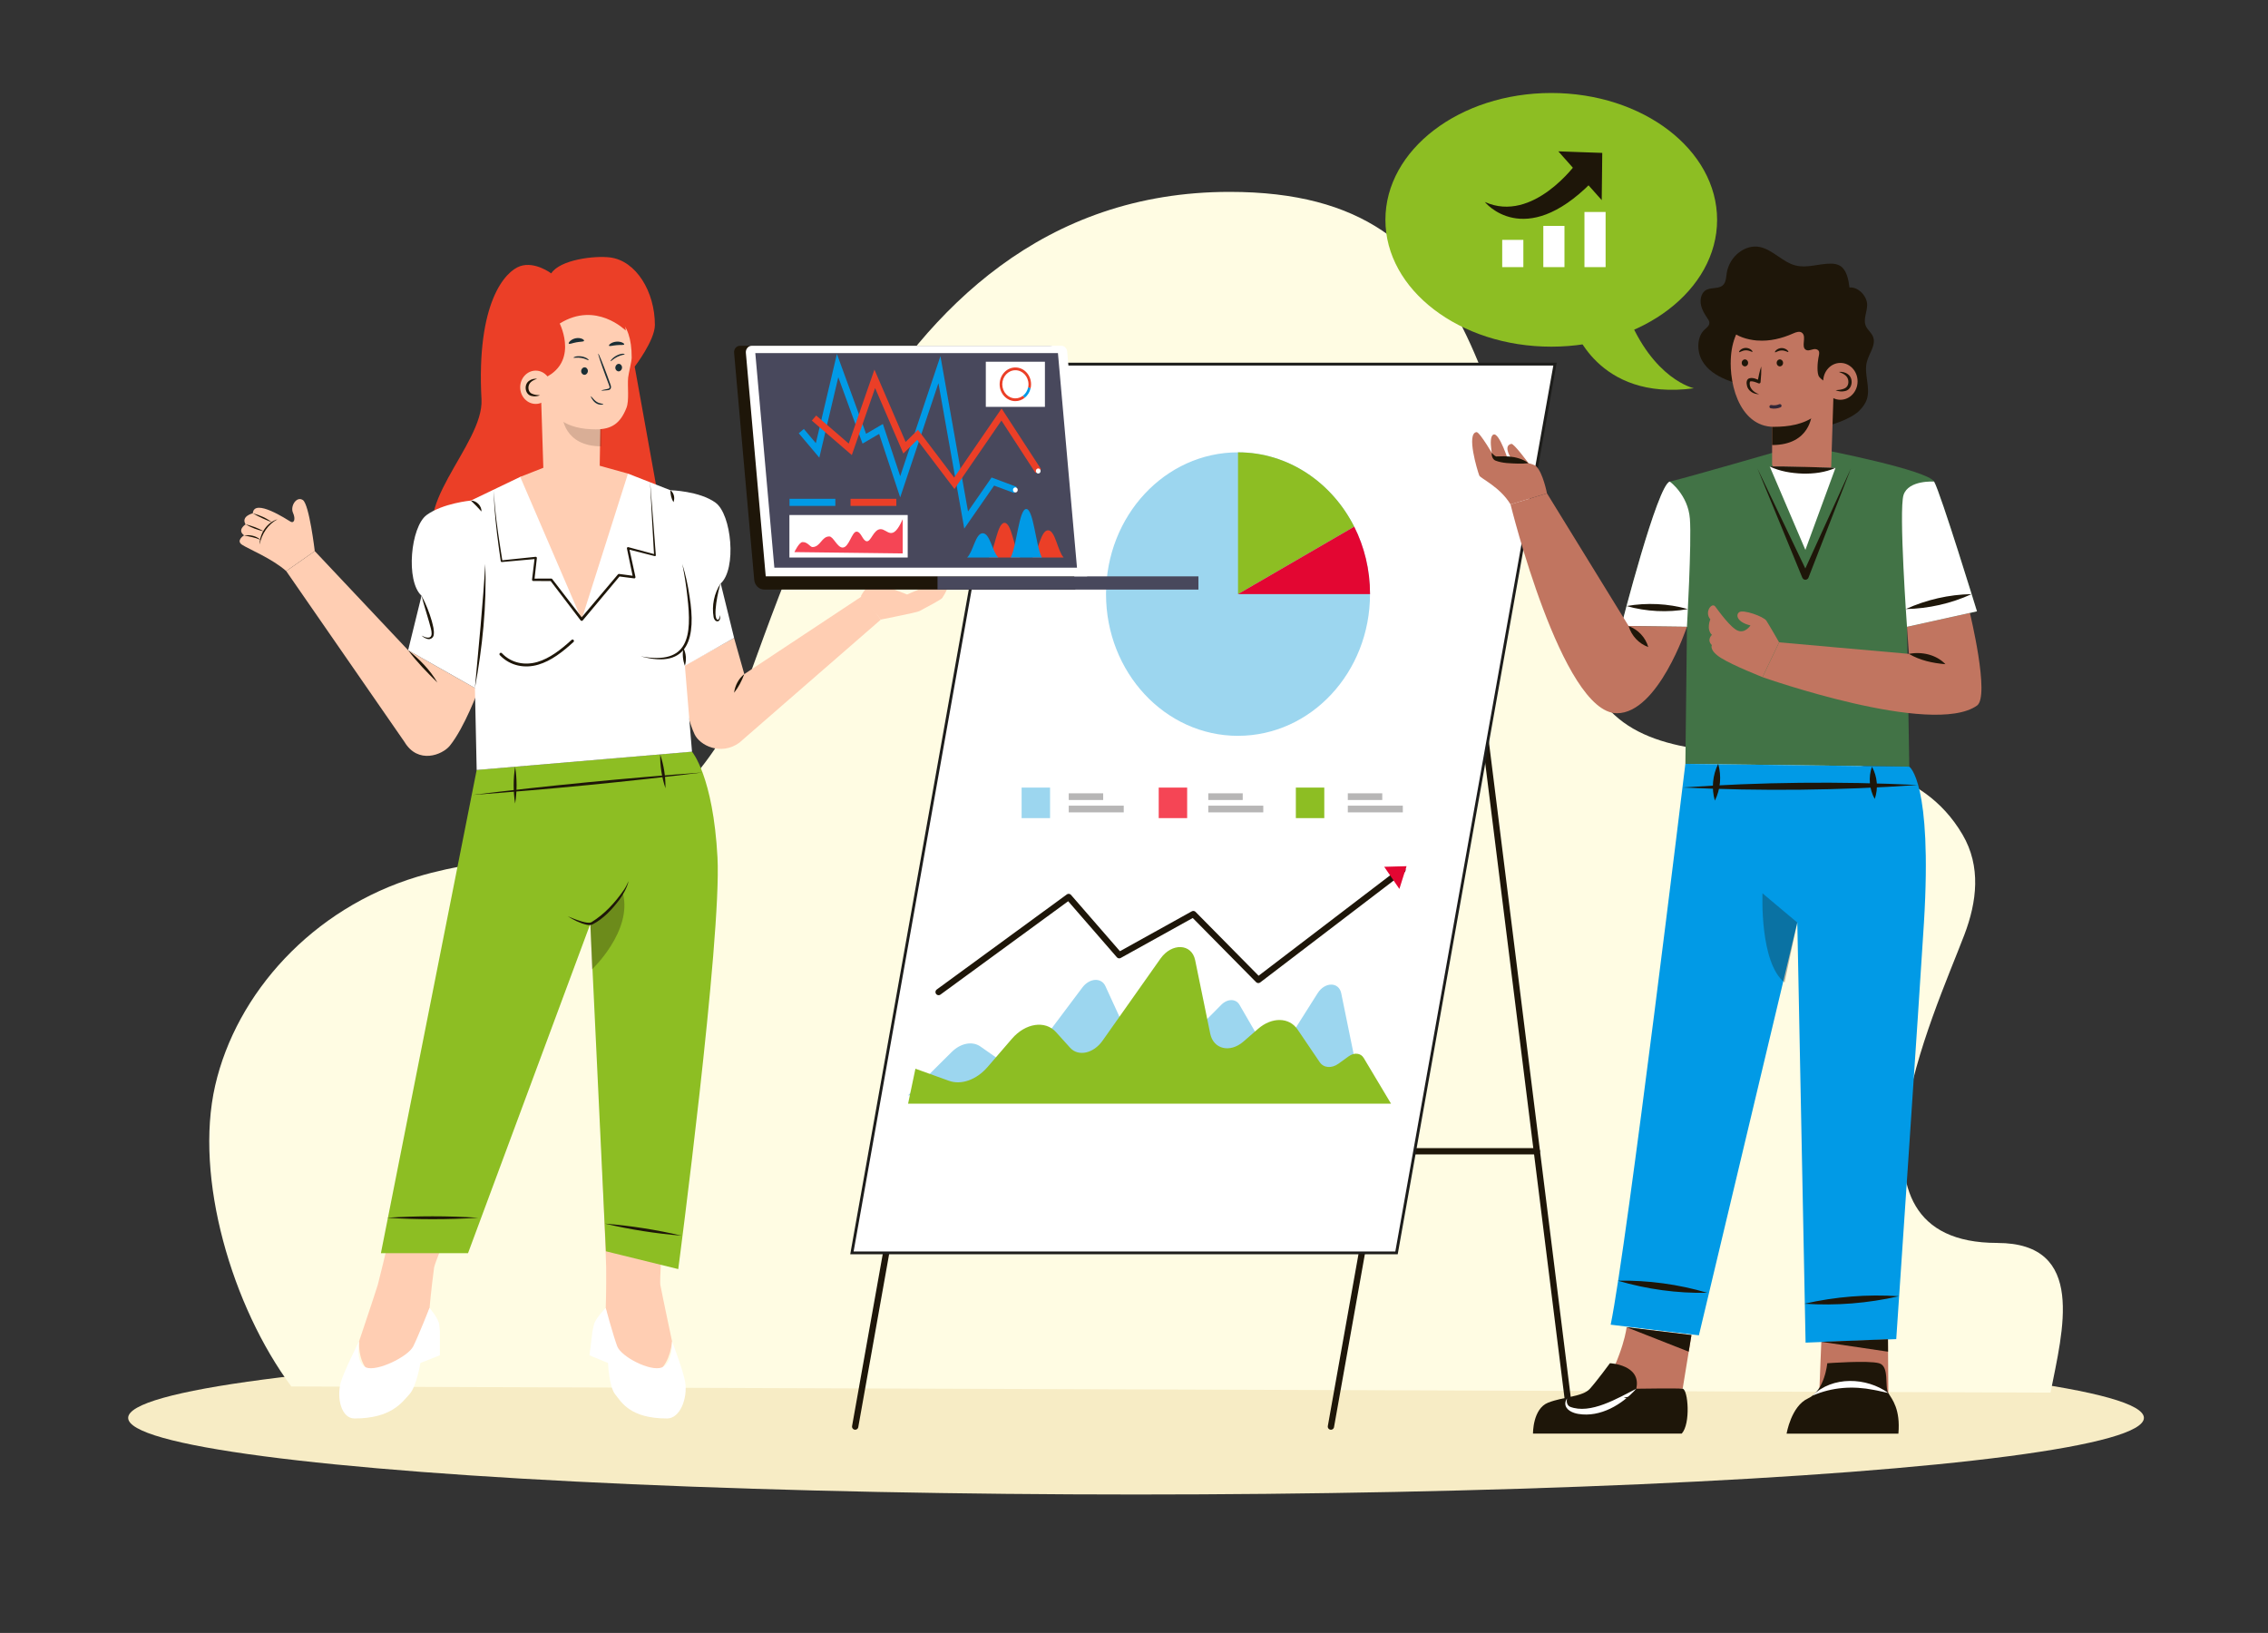 <?xml version="1.0" encoding="UTF-8"?>
<svg xmlns="http://www.w3.org/2000/svg" version="1.1" viewBox="0 0 800 575.97">
  <rect x="0" y="0" width="800" height="575.97" fill="#333333" stroke="none"/>
  <!-- Generator: Adobe Illustrator 29.1.0, SVG Export Plug-In . SVG Version: 2.1.0 Build 142)  -->
  <defs>
    <style>
      .st0 {
        fill: #b7b6b6;
      }

      .st1 {
        fill: #8dbe23;
      }

      .st2 {
        fill: #f7ecc5;
      }

      .st3 {
        fill: #eb3f27;
      }

      .st4, .st5, .st6 {
        fill: #1e1609;
      }

      .st7 {
        stroke: #332737;
        stroke-width: 1.18px;
      }

      .st7, .st8, .st9, .st10, .st11 {
        fill: none;
      }

      .st7, .st8, .st11 {
        stroke-linecap: round;
        stroke-linejoin: round;
      }

      .st12 {
        fill: #1a2e35;
      }

      .st8 {
        stroke-width: 2.22px;
      }

      .st8, .st11 {
        stroke: #1e1609;
      }

      .st5 {
        opacity: .17;
      }

      .st6 {
        opacity: .3;
      }

      .st13 {
        stroke: #1d1d1b;
      }

      .st13, .st9, .st10 {
        stroke-miterlimit: 10;
      }

      .st13, .st14 {
        fill: #fff;
      }

      .st15 {
        fill: #9cd6ef;
      }

      .st16 {
        fill: #019ae6;
      }

      .st9 {
        stroke: #eb3f27;
      }

      .st9, .st10 {
        stroke-width: 2.36px;
      }

      .st17 {
        fill: #f54555;
      }

      .st18 {
        fill: #ffceb3;
      }

      .st19 {
        fill: #48485c;
      }

      .st20 {
        fill: #e30632;
      }

      .st21 {
        fill: #427346;
      }

      .st22 {
        fill: #fffce3;
      }

      .st10 {
        stroke: #019ae6;
      }

      .st23 {
        fill: #c17560;
      }
    </style>
  </defs>
  <g id="Background">
    <ellipse class="st2" cx="400.72" cy="500.12" rx="355.51" ry="27.03"/>
  </g>
  <g id="Calque_1">
    <path class="st22" d="M704.49,438.41c-60.21,0-22.43-80.18-11.59-108.7,4.42-11.62,5.96-24.09-.66-35.35-28.9-49.17-111.15-7.26-131.66-54.92-40.31-93.67-32.83-171.76-126.85-171.76-131.27,0-161.86,164.71-177.72,190.49-7.16,11.64-15.9,23.03-28.57,30.62-22.95,13.75-53.77,12.47-80.27,20.47-37,11.16-63.82,41.09-71.28,73.67-7.46,32.58,6.01,77.98,26.86,106.11l620.54,2.17c4.25-21.66,12.85-52.79-18.79-52.79Z"/>
    <g>
      <ellipse class="st1" cx="547.18" cy="77.54" rx="58.5" ry="44.74"/>
      <g>
        <g>
          <polygon class="st4" points="557.32 61.99 549.67 53.38 557.42 53.66 565.17 53.93 565.08 62.26 564.98 70.59 557.32 61.99"/>
          <path class="st4" d="M556.11,57.51s-15.32,21.4-32.36,13.73c0,0,13.75,17.18,37.59-6.85l-5.23-6.89Z"/>
        </g>
        <rect class="st14" x="529.88" y="84.61" width="7.46" height="9.61"/>
        <rect class="st14" x="544.38" y="79.69" width="7.46" height="14.53"/>
        <rect class="st14" x="558.89" y="74.77" width="7.46" height="19.45"/>
      </g>
      <path class="st1" d="M554.91,114.81s8.18,26.82,42.6,22.14c0,0-14.42-3.01-23.62-26.37l-18.97,4.23Z"/>
    </g>
    <g>
      <line class="st8" x1="521.27" y1="239.26" x2="554.23" y2="503.19"/>
      <line class="st8" x1="519.94" y1="220.18" x2="469.46" y2="503.19"/>
      <line class="st8" x1="352.12" y1="220.18" x2="301.65" y2="503.19"/>
      <line class="st8" x1="468.38" y1="406.07" x2="542.1" y2="406.07"/>
      <polygon class="st13" points="492.6 441.92 300.5 441.92 356.41 128.43 548.51 128.43 492.6 441.92"/>
      <path class="st15" d="M320.31,386.35l15.39-15.29c3.15-3.13,7.28-3.92,10.1-1.95l6.86,4.8c3.67,2.57,9.2.94,12.73-3.76l16.4-21.84c2.53-3.36,6.69-3.6,8.13-.47l14.99,32.67,25.87-26.09c2.19-2.2,5.15-2.21,6.42-.02l11.96,20.62,15.62-24.7c2.56-4.05,7.49-4.03,8.32.04l7.35,35.98h-160.13Z"/>
      <path class="st1" d="M320.31,389.31l2.59-12.35,11.85,4.27c4.33,1.56,9.74-.38,13.62-4.89l8.59-9.97c4.75-5.51,11.7-6.56,15.51-2.34l5.02,5.56c2.87,3.18,8.24,2,11.42-2.52l20.42-28.93c4.01-5.68,11.02-5.37,12.24.53l5.32,25.93c1.13,5.5,6.99,6.89,11.72,2.78l5.15-4.48c4.88-4.25,10.98-4.15,13.94.23l7.79,11.5c1.41,2.08,4.21,2.31,6.65.55l3.6-2.6c1.97-1.42,4.24-1.17,5.29.59l9.64,16.13h-170.37Z"/>
      <polyline class="st8" points="331.08 349.92 376.95 316.39 394.79 336.92 420.92 322.42 443.85 345.64 494.7 306.82"/>
      <polygon class="st20" points="490.93 309.64 488.26 305.74 492.2 305.63 496.14 305.53 494.87 309.54 493.61 313.55 490.93 309.64"/>
      <g>
        <path class="st15" d="M436.69,259.55c-25.71,0-46.56-22.37-46.56-50s20.85-50,46.56-50c17.7,0,33.09,10.62,40.98,26.21,3.56,7.07,5.58,15.18,5.58,23.78,0,27.63-20.85,50-46.56,50Z"/>
        <path class="st1" d="M436.69,209.55v-50c17.7,0,33.09,10.62,40.98,26.21l-40.98,23.78Z"/>
        <path class="st20" d="M483.26,209.55h-46.56l40.98-23.78c3.56,7.07,5.58,15.18,5.58,23.78Z"/>
      </g>
      <rect class="st15" x="360.36" y="277.8" width="10.03" height="10.77"/>
      <rect class="st17" x="408.72" y="277.8" width="10.03" height="10.77"/>
      <rect class="st1" x="457.09" y="277.8" width="10.03" height="10.77"/>
      <rect class="st0" x="376.98" y="279.82" width="12.15" height="2.36"/>
      <rect class="st0" x="376.98" y="284.18" width="19.4" height="2.36"/>
      <rect class="st0" x="426.2" y="279.82" width="12.15" height="2.36"/>
      <rect class="st0" x="426.2" y="284.18" width="19.4" height="2.36"/>
      <rect class="st0" x="475.42" y="279.82" width="12.15" height="2.36"/>
      <rect class="st0" x="475.42" y="284.18" width="19.4" height="2.36"/>
    </g>
    <g>
      <path class="st23" d="M642.44,473.3s-.3,7.49-.65,16.15c0,0,18.73,3.05,24.29,1.89l-.13-18.95-23.51.91Z"/>
      <path class="st23" d="M573.76,468.15s-.86,8.86-8.98,23.19l28.75-1.5,3.1-18.94-22.87-2.75Z"/>
      <path class="st23" d="M533.11,156.56c-3.67.74,1.03,6.81,1.03,6.81h5.01s-5.15-6.99-6.04-6.81Z"/>
      <path class="st21" d="M672.66,221.09l.81,49.34-78.98-.98.56-48.36-23.17-.28s12.8-50.04,17.13-50.94c4.31-.91,41.63-11.71,41.63-11.71l12.56.49s36.71,7.13,39.04,11.23c2.33,4.09,15.12,45.77,15.12,45.77l-24.68,5.46Z"/>
      <path class="st14" d="M595.04,221.09l-23.17-.28s12.8-50.04,17.13-50.94c0,0,6.43,4.65,7.08,13.08.65,8.43-1.04,38.14-1.04,38.14Z"/>
      <path class="st4" d="M573.72,213.77c7.18-1.26,14.62-.91,21.64,1.07-7.18,1.28-14.62.9-21.64-1.07h0Z"/>
      <path class="st4" d="M634.13,151.53c5.23.77,17.68-2.68,21.65-6.61,1.17-1.16,2.23-2.53,2.75-4.19,1.3-4.16-1.12-8.86-.03-13.09.78-3.02,3.29-5.9,2.21-8.8-.58-1.57-2.09-2.51-2.66-4.08-.82-2.24.53-4.71.56-7.13.05-3.3-3.34-6.59-6.23-6.2-.38-2.9-1-6.19-3.24-7.63-1.03-.66-2.25-.81-3.43-.81-4.17,0-8.37,1.69-12.43.63-4.49-1.17-7.98-5.53-12.5-6.49-5.21-1.11-10.84,3.35-11.72,9.28-.2,1.32-.22,2.77-.98,3.79-1.53,2.07-4.71.84-6.69,2.36-1.36,1.04-1.77,3.19-1.4,5,.37,1.81,1.37,3.36,2.36,4.84.28.41.57.85.6,1.37.08,1.09-.94,1.8-1.69,2.49-2.71,2.5-2.79,7.46-.94,10.82s5.11,5.38,8.38,6.76c3.19,1.34,6.54,2.22,9.93,2.59,1.92.21,3.95.02,5.86.3,4.62.67,9.42,1.56,13.2,4.65,2.23,1.82-3.04,7.12-3.58,10.17Z"/>
      <polygon class="st23" points="647.08 128.25 645.92 164.68 636.08 182.95 625.08 163.94 625.08 128.25 647.08 128.25"/>
      <path class="st4" d="M625.08,156.98v-10.94h13.99s-.36,10.94-13.99,10.94Z"/>
      <path class="st23" d="M610.47,128.08c0,1.3.07,2.61.21,3.91.34,3.14,1.08,6.2,2.24,8.89,2.41,5.62,6.63,9.67,12.72,9.67,10.21,0,21.83-3.14,21.83-22.47,0-11.06-8.28-20.03-18.5-20.03s-18.49,6.27-18.49,20.03Z"/>
      <path class="st4" d="M619.86,120.1c4.34.35,8.68-.72,12.66-2.49,1.05-.47,2.38-.95,3.24-.12,1.49,1.44-.54,4.82,1.21,5.89,1.12.68,2.54-.58,3.77-.17,1.36.45.94,1.66.66,3.12-.28,1.46-.63,5.45.3,6.6,2.42,2.99,7.34,2.87,8.32,1.23,4.03-6.78,2.27-21.03-1.92-27.83-4.07-6.59-12.25-9.22-19.63-8.6-6.85.57-14.11,3.87-18.05,9.99-4.96,7.71,2.16,11.81,9.45,12.4Z"/>
      <path class="st23" d="M643.11,134.51c0,3.59,2.71,6.5,6.06,6.5s6.06-2.91,6.06-6.5-2.71-6.5-6.06-6.5-6.06,2.91-6.06,6.5Z"/>
      <path class="st4" d="M626.68,128c0,.68.51,1.23,1.14,1.23s1.14-.55,1.14-1.23-.51-1.23-1.14-1.23-1.14.55-1.14,1.23Z"/>
      <path class="st4" d="M614.35,128c0,.68.51,1.23,1.14,1.23s1.14-.55,1.14-1.23-.51-1.23-1.14-1.23-1.14.55-1.14,1.23Z"/>
      <path class="st7" d="M627.82,143.13c-1.01.42-2.07.52-3.1.31"/>
      <path class="st4" d="M648.64,131.18c1.07-.12,2.24.1,3.2.83,2.11,1.51,1.58,5.44-1.09,5.94-1.15.28-2.28.1-3.28-.31,1.07-.07,2.13-.19,3-.56,1.37-.51,1.74-1.98,1.4-3.24-.39-1.45-1.81-2.12-3.22-2.65h0Z"/>
      <path class="st4" d="M620.48,139.03c-1.9.08-4.02-1.17-4.31-3.22-.21-.83-.11-2.1.9-2.38,1.3-.34,2.58.28,3.65.81,0,0-.77.4-.77.4.33-1.81.71-3.61,1.29-5.39.07,1.87-.05,3.71-.23,5.54-.03.34-.39.56-.71.43-.93-.36-1.94-.84-2.87-.69-.1.04-.14.05-.17.12-.52,2.05,1.31,3.8,3.22,4.37h0Z"/>
      <path class="st23" d="M595.04,221.09l-20.56-.26-28.81-46.82-12.85,3.9s18.1,73.67,37.52,73.67c14.58,0,24.69-30.5,24.69-30.5Z"/>
      <path class="st23" d="M694.83,216.19l-22.17,4.91.68,9.54-45.78-4.07-5.85,12.28s59.9,21.14,75.64,10.03c4.66-3.29-2.51-32.69-2.51-32.69Z"/>
      <path class="st23" d="M541.83,164.45c-1.87-1.73-14.54-2.92-14.54-2.92,0,0-5.34-9.25-6.47-9.12-3.68.45.28,13.47.96,15.3.38,1.02,7.26,3.94,11.04,10.21l12.85-3.9s-1.42-7.34-3.84-9.57Z"/>
      <path class="st23" d="M532.24,163.14s-3.35-10.75-5.45-9.86c-2.18.92.13,9.96.13,9.96l5.32-.09Z"/>
      <path class="st4" d="M526.2,159.68c.47.61.93,1.09,1.55,1.33.31-.06.61,0,.97-.03,2.32-.11,4.83-.02,7.11.72,1.17.37,2.32.88,3.33,1.68-1.28.15-2.45.16-3.62.15-2.72-.11-5.41-.07-8.03-1.06-1.04-.43-1.47-1.79-1.3-2.79h0Z"/>
      <path class="st23" d="M627.56,226.57s-3.61-6.29-4.53-7.68c-.92-1.39-8.21-4.07-9.61-2.92-1.4,1.15-.29,3.65,4.03,4.63,0,0-1.78,2.81-4.35,1.89-2.57-.91-6.85-6.93-8.07-8.55-1.22-1.62-3.93,1.95-1.74,4.52,0,0-1.52,3.47.57,5.48,0,0-1.97,1.7-.03,3.6,0,0-1.1,1.85,3.31,4.59,4.41,2.74,14.56,6.7,14.56,6.7l5.85-12.28Z"/>
      <path class="st4" d="M574.48,220.84c3.33,1.21,5.94,3.98,6.92,7.39-3.34-1.2-5.93-3.99-6.92-7.39h0Z"/>
      <path class="st4" d="M673.33,230.64c4.49-.89,9.67.25,12.89,3.64-4.54-.39-8.92-1.32-12.89-3.64h0Z"/>
      <path class="st16" d="M594.48,269.45s-20.57,169.83-26.34,197.8l31.12,3.75,34.71-145.6,2.92,148.18,31.98-1.24s8.32-123.02,9.77-146.88c3.03-49.76-5.17-55.04-5.17-55.04l-78.98-.98Z"/>
      <path class="st4" d="M540.74,505.67s-.13-8.79,5.36-10.93c5.49-2.14,12.16-2.02,14.72-4.9,2.57-2.88,7.06-9,7.06-9,0,0,11.22.51,9.29,9,0,0,14.43-.22,16.35,0,1.92.22,2.89,12.38-.32,15.83,0,0-46.65,0-52.47,0Z"/>
      <path class="st4" d="M630.2,505.67s1.59-9.69,7.54-12.41c5.96-2.73,6.8-12.41,6.8-12.41,0,0,14.52-1.08,18.28,0s1.85,8.21,3.25,10.5c1.4,2.29,4.31,5.72,3.56,14.33h-39.44Z"/>
      <path class="st14" d="M639.33,492.28c6.97-6.99,19.06-6.52,26.74-.94-1.7-.31-3.44-.81-5.13-1.09-7.28-1.45-14.61-1.01-21.61,2.03h0Z"/>
      <path class="st14" d="M577.18,489.84c-5,5.58-12.68,10.17-20.42,8.89-1.82-.28-4.57-1.32-4.63-3.61,0-.71.25-1.35.64-1.86-.3,1.12-.06,2.38.99,2.92,7.22,2.86,16.97-3.08,23.43-6.34h0Z"/>
      <path class="st4" d="M572.71,493.01c7.33-1.62,14.98-1.63,22.3,0-7.32,1.63-14.98,1.62-22.3,0h0Z"/>
      <polygon class="st4" points="573.76 468.15 595.67 476.77 596.63 470.9 573.76 468.15"/>
      <polygon class="st4" points="642.44 473.3 665.98 476.77 665.95 472.39 642.44 473.3"/>
      <path class="st4" d="M636.49,459.86c10.89-2.49,22.12-3.4,33.27-2.65-10.89,2.5-22.12,3.39-33.27,2.65h0Z"/>
      <path class="st4" d="M570.65,451.73c10.67-.19,21.36,1.25,31.6,4.28-10.68.2-21.36-1.26-31.6-4.28h0Z"/>
      <path class="st6" d="M633.96,325.4l-12.27-10.31s-1.06,24.52,7.79,31.46l4.48-21.16Z"/>
      <path class="st4" d="M593.58,277.77c27.55-1.91,55.2-2.22,82.78-.88-27.55,1.92-55.2,2.2-82.78.88h0Z"/>
      <path class="st4" d="M606.06,269.44c1.23,4.29.82,8.97-1.17,12.96-1.25-4.29-.81-8.96,1.17-12.96h0Z"/>
      <path class="st4" d="M660.3,270.43c1.91,3.46,2.29,7.65.98,11.39-1.93-3.46-2.28-7.65-.98-11.39h0Z"/>
      <path class="st14" d="M697.34,215.63l-24.68,5.46s-2.96-41.18-1.21-46.52c1.74-5.33,10.77-4.7,10.77-4.7,2.33,4.09,15.12,45.77,15.12,45.77Z"/>
      <path class="st4" d="M619.93,165.29l17.97,37.53-2.16.02,17.15-37.62-14.98,38.53c-.23.6-.91.9-1.51.66-.31-.12-.54-.36-.66-.64l-15.81-38.48h0Z"/>
      <g>
        <polygon class="st14" points="624.24 164.53 636.82 193.96 647.44 165.03 624.24 164.53"/>
        <path class="st4" d="M624.24,164.53c5.4-.12,11.94.21,17.35.3,1.93.08,3.84.04,5.85.2-3.65,1.63-7.7,2.12-11.65,2.02-3.96-.15-7.94-.79-11.55-2.51h0Z"/>
      </g>
      <path class="st4" d="M672.24,214.83c7.28-3.31,15.22-5.13,23.22-5.27-7.28,3.33-15.22,5.11-23.22,5.27h0Z"/>
      <path class="st4" d="M613.45,124.2c.15.18,1.05-.61,2.34-.63,1.29-.04,2.23.7,2.37.52.07-.08-.08-.4-.5-.74-.41-.33-1.1-.65-1.9-.64-.8.02-1.47.37-1.86.72-.39.35-.53.68-.45.76Z"/>
      <path class="st4" d="M626.1,124.25c.15.18,1.05-.61,2.34-.63,1.28-.04,2.23.7,2.37.52.07-.08-.08-.4-.5-.74-.41-.33-1.1-.65-1.9-.64-.8.02-1.47.37-1.86.72-.39.35-.53.68-.45.76Z"/>
    </g>
    <g>
      <path class="st3" d="M223.88,129.32s7.12-9.26,7.12-14.71c0-11.71-6.61-22.63-15.78-23.8-5.6-.71-17.67.79-20.79,5.62,0,0-5.7-4.33-10.93-2.56-5.28,1.79-15.53,12.78-13.66,47.02.88,16.1-27.74,39.72-13.42,53.71l77.45-9.83-9.99-55.46Z"/>
      <path class="st18" d="M142.66,261.68l-41.7-60.24,10.07-7.05,32.94,34.97,24.76,14s-4.83,13.18-10.04,19.65c-2.65,3.29-11.25,6.67-16.03-1.33Z"/>
      <path class="st18" d="M260.83,261.93l49.88-43.39-6.48-8.36-41.69,27.6-3.6-12.75-19.64,10.81s2.13,15.5,5.7,23.15c1.81,3.89,9.23,7.71,15.84,2.95Z"/>
      <path class="st18" d="M111.03,194.38s-1.95-16.51-4.2-18c-2.25-1.49-4.52,2.17-3.49,4.47,1.03,2.29.36,3.84-.83,3.16-1.19-.68-12.9-8.46-13.34-2.95,0,0-4.27.98-2.55,3.9,0,0-3.11,1.94-.53,3.87,0,0-2.97,1.82-.72,3.31,2.25,1.49,10.55,4.83,15.59,9.3l10.07-7.05Z"/>
      <path class="st4" d="M89.17,181.06c2.42.63,4.77,1.63,6.75,3.17-2.32-.94-4.58-1.9-6.75-3.17h0Z"/>
      <path class="st4" d="M86.62,184.96c2.26.5,4.43,1.32,6.45,2.46-2.28-.5-4.41-1.32-6.45-2.46h0Z"/>
      <path class="st4" d="M86.09,188.83c1.99-.24,4.28.13,5.77,1.57-1.87-.83-3.79-1.1-5.77-1.57h0Z"/>
      <path class="st4" d="M97.88,183.16c-3.39,1.79-5.57,5.18-6.31,8.9.02-3.87,2.54-7.74,6.31-8.9h0Z"/>
      <path class="st18" d="M237.06,473.14s-3.41-16.06-4.15-19.99c-.73-3.93,9.37-147.61,9.37-147.61h-34.35s5.85,137.06,5.89,141.55c.08,7.91-.16,14.26-.16,14.26,0,0,2.79,16.22,8.31,21.63,5.51,5.41,13.86,1.97,15.09-9.83Z"/>
      <path class="st14" d="M237.06,473.14s.41,7.75-3.66,9.22c-4.07,1.47-14.31-3.81-15.69-7.5-1.38-3.69-4.05-13.52-4.05-13.52,0,0-3.66,3.69-4.16,5.9l-.5,2.21-1.06,8.6,6.53,2.7s.34,8.36,2.52,11.06c2.18,2.7,5.2,8.53,18.33,8.52,4.58,0,7.28-7.17,6.37-12.82-.61-3.83-4.63-14.38-4.63-14.38Z"/>
      <path class="st18" d="M126.65,473.14s5.4-16.06,6.62-19.99c1.22-3.93,35.03-147.61,35.03-147.61l39.38,8.37s-53.96,128.69-54.56,133.18c-1.06,7.91-1.6,14.26-1.6,14.26,0,0-4.8,16.22-10.99,21.63-6.18,5.41-14.1,1.97-13.87-9.83Z"/>
      <polygon class="st4" points="204.25 332.43 166.62 330.51 168.3 305.54 207.67 313.91 204.25 332.43"/>
      <path class="st1" d="M239.24,447.64l-25.52-6.28-5.49-115.5-43.14,116.16h-30.73l33.78-170.44,75.95-6.45s7.46,8.65,8.99,37.3c1.53,28.65-13.84,145.21-13.84,145.21Z"/>
      <path class="st6" d="M219.7,314.99s-4.58,7.42-11.47,10.89l.59,16.04c-.22.23,14.41-13.46,10.88-26.92Z"/>
      <path class="st4" d="M181.7,270.43c.69,4.33.69,8.67,0,13-.69-4.33-.68-8.67,0-13h0Z"/>
      <path class="st4" d="M232.87,266.09c1.3,3.87,1.92,7.87,1.86,11.95-1.3-3.87-1.92-7.87-1.86-11.95h0Z"/>
      <path class="st4" d="M166.62,280.39c26.48-3.26,54.53-5.98,81.18-7.92-26.53,3.25-54.55,6-81.18,7.92h0Z"/>
      <path class="st14" d="M126.65,473.14s-1.37,7.75,2.52,9.22c3.89,1.47,14.78-3.81,16.61-7.5,1.83-3.69,5.72-13.52,5.72-13.52,0,0,3.2,3.69,3.43,5.9l.23,2.21v8.6l-6.87,2.7s-1.37,8.36-3.89,11.06c-2.52,2.7-6.26,8.53-19.38,8.52-4.58,0-6.39-7.17-4.79-12.82,1.09-3.83,6.41-14.38,6.41-14.38Z"/>
      <path class="st4" d="M200.25,323.2c2.21.88,4.5,1.88,6.84,2.24.58.07,1.1.06,1.55-.17,4.55-2.78,8.34-6.92,11.36-11.29.7-.99,1.21-2.08,1.72-3.19-.56,2.39-1.82,4.57-3.24,6.57-2.6,3.42-5.63,6.72-9.5,8.71-.67.3-1.41.25-2.02.12-2.48-.56-4.64-1.73-6.72-3h0Z"/>
      <polygon class="st14" points="166.1 176.56 168.14 271.59 244.09 265.14 236.46 172.91 221.51 167.05 183.5 168.21 166.1 176.56"/>
      <polygon class="st18" points="190.51 129.21 191.65 165 183.5 168.21 205.16 218.53 221.51 167.05 211.54 164.28 212.12 129.21 190.51 129.21"/>
      <path class="st5" d="M212.12,157.43v-10.75h-13.75s.35,10.75,13.75,10.75Z"/>
      <path class="st18" d="M222.82,126.13c0,1.28-1.13,5.76-1.25,7.04-.3,3.09.44,8.05-.6,10.7-2.18,5.53-5.27,7.57-10.77,7.57-9.21,0-19.69-3.09-19.69-22.12,0-10.89,7.47-19.72,16.69-19.72s15.62,2.97,15.62,16.52Z"/>
      <path class="st3" d="M220.71,116.6s-10.46-10.51-23.28-2.48c0,0,7.67,15.13-7.79,20.13,0,0-10.47-10.9-1.82-25.38,6.58-11.01,31.67-20.62,32.89,7.73Z"/>
      <ellipse class="st18" cx="188.96" cy="136.6" rx="5.47" ry="5.87"/>
      <path class="st4" d="M189.44,133.6c-1.28.46-2.57,1.07-2.94,2.39-.31,1.14.04,2.51,1.29,2.95.79.33,1.74.44,2.71.48-.91.36-1.92.51-2.95.26-2.38-.45-2.86-3.96-.98-5.31.86-.66,1.9-.86,2.87-.77h0Z"/>
      <path class="st18" d="M332.38,210.89c2.45-3.74,2.89-6.37,1.28-6.5-1.61-.12-13.69,5.31-13.69,5.31,0,0-10.71-4.38-12.08-3.91-2.46.86-4.24,4.51-4.24,4.51l7.06,8.23s12.71-2.5,13.53-2.95c2.84-1.55,7.72-4.04,8.14-4.69Z"/>
      <path class="st4" d="M174.73,172.21c-.35.42-.33,1.02-.38,1.54-.06,1.62.08,3.25.21,4.86.62,6.47,1.64,12.9,2.66,19.31,0,0-.34-.26-.34-.26l12.05-1.26c.25-.03.47.2.44.45l-.87,7.73-.43-.49,6.36-.02c.14,0,.28.07.36.18l10.76,13.98-.77-.02,13.19-15.61c.1-.12.26-.17.4-.16l5.38.72-.48.52-2.13-10.23c-.07-.28.21-.53.48-.46,0,0,9.48,2.56,9.48,2.56l-.39.32-.73-13-.68-13.02,1.04,12.98.99,13c.02.21-.19.38-.39.32l-9.51-2.42.48-.46,2.23,10.21c.05.24-.1.47-.33.52-.05.01-.1.01-.15,0l-5.38-.69.4-.16-13.12,15.67c-.2.24-.59.23-.77-.02,0,0-10.69-14.03-10.69-14.03l.36.18-6.36-.02c-.26,0-.46-.23-.43-.49,0,0,.93-7.73.93-7.73l.44.45-12.06,1.08c-.16.02-.31-.1-.34-.26-.95-6.44-1.8-12.9-2.25-19.39-.1-1.62-.18-3.26-.06-4.88.07-.52.07-1.12.44-1.54h0Z"/>
      <path class="st14" d="M166.1,176.56s-9.91.93-15.59,5.08c-5.67,4.15-7.49,23.34-1.82,28.49l-4.73,19.22,24.76,14s3.8-59.63-2.63-66.8Z"/>
      <path class="st14" d="M236.46,172.91s10.26.25,15.94,4.4c5.67,4.15,7.49,23.34,1.82,28.49l4.73,19.22-24.76,14s-4.15-58.95,2.28-66.11Z"/>
      <path class="st11" d="M176.67,230.75c3.59,3.76,8.57,4.52,13.03,3.22,4.46-1.3,8.49-4.45,12.25-7.89"/>
      <path class="st4" d="M225.98,231.49c17.08,3.23,18.11-7.21,16.48-21.06-.4-3.85-1.03-7.68-1.79-11.49,1.17,3.72,1.98,7.54,2.55,11.39,2.3,14.1.04,25.94-17.24,21.16h0Z"/>
      <path class="st4" d="M241.58,234.83c-.75-2.08-.93-4.13-.52-6.3.96,1.99,1.14,4.18.52,6.3h0Z"/>
      <path class="st4" d="M148.7,210.13c1.53,2.84,2.71,5.83,3.61,8.93.4,1.64.92,3.16.68,4.92-.16,1.01-1.18,1.65-2.14,1.41-.85-.2-1.55-.65-2.15-1.19.71.35,1.47.69,2.21.71,2.56.06.7-4.14.44-5.57-.86-3.05-1.86-6.08-2.65-9.21h0Z"/>
      <path class="st4" d="M166.1,176.56c1.97.02,3.81,1.87,3.74,3.86-1.26-1.41-2.35-2.51-3.74-3.86h0Z"/>
      <path class="st4" d="M167.52,242.67c1.15-12.65,2.98-31.22,3.64-43.73.57,14.65-1,29.34-3.64,43.73h0Z"/>
      <path class="st4" d="M236.46,172.91c1.29.92,1.68,2.76,1.09,4.22-.8-1.33-1.04-2.65-1.09-4.22h0Z"/>
      <path class="st4" d="M254.21,205.8c-.71,1.47-3.13,12.78-.94,12.82.48-.26.63-1.12.75-1.66.11.8,0,2.46-1.21,2.17-.63-.13-.97-.88-1.09-1.4-.72-4.07.19-8.52,2.48-11.94h0Z"/>
      <path class="st4" d="M213.35,431.6c9.1.74,18.19,2.16,27.07,4.25-9.1-.74-18.19-2.16-27.07-4.25h0Z"/>
      <path class="st4" d="M136.44,429.53c10.72-.68,21.55-.68,32.27,0-10.72.68-21.55.68-32.27,0h0Z"/>
      <path class="st4" d="M143.97,229.36c4.05,3.19,7.71,6.93,10.33,11.4-3.68-3.6-7.25-7.24-10.33-11.4h0Z"/>
      <path class="st4" d="M262.54,237.77c-.91,2.4-2.01,4.58-3.6,6.58.32-2.55,1.58-4.99,3.6-6.58h0Z"/>
      <g>
        <path class="st4" d="M258.95,124.44v.1s7.09,79.97,7.09,79.97c.17,1.95,1.7,3.44,3.53,3.44h109.75l-7.04-83.94c-.1-1.16-1.01-2.05-2.1-2.05h-109.18c-1.23,0-2.19,1.16-2.05,2.47Z"/>
        <rect class="st19" x="330.7" y="203.29" width="92.03" height="4.66" transform="translate(753.43 411.25) rotate(180)"/>
        <path class="st14" d="M263.1,124.44v.1s7,78.75,7,78.75h113.37l-7.04-79.28c-.1-1.16-1.01-2.05-2.1-2.05h-109.14c-1.24,0-2.21,1.15-2.1,2.47Z"/>
        <polygon class="st19" points="373.17 124.54 266.42 124.54 273.14 200.24 379.89 200.24 373.17 124.54"/>
        <polyline class="st10" points="358.16 172.81 350.21 169.85 340.79 183.42 331.37 130.38 317.53 171.7 310.76 151.3 304.87 154.74 295.45 128.95 288.39 158.87 282.65 152.06"/>
        <polyline class="st9" points="366.22 166.13 353.27 146.21 336.62 170.47 323.67 153.38 319.04 157.92 308.56 133.62 299.92 158.49 287.13 147.46"/>
        <rect class="st16" x="278.5" y="175.94" width="16.16" height="2.5" transform="translate(573.15 354.38) rotate(180)"/>
        <rect class="st3" x="300.02" y="175.94" width="16.16" height="2.5" transform="translate(616.19 354.38) rotate(180)"/>
        <rect class="st14" x="347.73" y="127.59" width="20.85" height="15.92"/>
        <g>
          <path class="st3" d="M358.16,140.51c-2.55,0-4.62-2.23-4.62-4.96s2.07-4.96,4.62-4.96,4.62,2.23,4.62,4.96c0,.36-.04.7-.11,1.03.27.17.55.33.83.48.12-.48.19-.99.19-1.51,0-3.28-2.48-5.94-5.54-5.94s-5.54,2.67-5.54,5.94,2.48,5.94,5.54,5.94c1.24,0,2.38-.44,3.3-1.19-.2-.24-.41-.48-.62-.72-.76.58-1.68.93-2.68.93Z"/>
          <path class="st16" d="M362.67,136.58c-.25,1.23-.91,2.29-1.83,3,.21.24.42.48.62.72.99-.79,1.72-1.93,2.05-3.25-.28-.15-.56-.31-.83-.48Z"/>
        </g>
        <rect class="st14" x="278.45" y="181.66" width="41.73" height="14.99"/>
        <path class="st17" d="M280.22,194.72s1.63-3.44,2.82-3.51c1.84-.12,2.72,1.79,3.59,1.76,2.82-.12,3.18-3.75,5.89-3.75,1.44,0,2.8,3.92,4.71,3.92,2.25,0,3.23-5.62,4.9-5.62s2.12,3.28,3.63,3.4c1.51.12,2.38-4.22,4.84-4.27,2.46-.06,4.13,4.8,7.81-3.51v12.07l-38.19-.47Z"/>
        <path class="st3" d="M369.68,187.05c-2.57,0-3.34,7.26-5.5,9.6h11c-2.16-2.34-2.93-9.6-5.5-9.6Z"/>
        <path class="st3" d="M354.32,184.42c-2.57,0-3.34,9.25-5.5,12.23h11c-2.16-2.98-2.93-12.23-5.5-12.23Z"/>
        <path class="st16" d="M362,179.53c-2.57,0-3.34,12.95-5.5,17.12h11c-2.16-4.18-2.93-17.12-5.5-17.12Z"/>
        <path class="st16" d="M346.64,188.09c-2.57,0-3.34,6.47-5.5,8.56h11c-2.16-2.09-2.93-8.56-5.5-8.56Z"/>
        <path class="st14" d="M358.99,172.81c0,.5-.37.9-.84.9s-.84-.4-.84-.9.37-.9.84-.9.84.4.84.9Z"/>
        <path class="st14" d="M367.06,166.13c0,.5-.37.9-.84.9s-.84-.4-.84-.9.37-.9.84-.9.84.4.84.9Z"/>
      </g>
    </g>
    <g>
      <g>
        <g>
          <path class="st12" d="M207.62,127.05c-.19.09-1.13-.57-2.58-.8-1.45-.25-2.6.06-2.74-.08-.07-.06.14-.24.64-.38.49-.14,1.31-.22,2.22-.07.91.15,1.63.49,2.03.78.41.29.53.52.44.56Z"/>
          <path class="st12" d="M207.36,130.75c.05.73-.44,1.37-1.09,1.45-.65.07-1.22-.46-1.27-1.18-.05-.73.44-1.37,1.09-1.45.65-.07,1.22.46,1.27,1.18Z"/>
          <path class="st12" d="M212.1,137.75c0-.09.82-.3,2.18-.57.34-.06.67-.15.72-.43.07-.29-.09-.72-.27-1.17-.36-.95-.74-1.95-1.13-3-1.58-4.27-2.73-7.78-2.58-7.85.15-.07,1.55,3.33,3.12,7.59.38,1.05.74,2.06,1.09,3.02.15.45.39.95.24,1.56-.08.3-.33.53-.55.61-.22.09-.41.1-.58.12-1.37.15-2.22.2-2.22.11Z"/>
        </g>
        <path class="st12" d="M206.01,120.2c-.1.39-1.3.27-2.69.54-1.4.24-2.51.78-2.7.44-.09-.16.09-.54.54-.94.44-.4,1.15-.79,1.98-.94.84-.15,1.61-.03,2.13.19.52.22.79.51.75.7Z"/>
        <path class="st12" d="M220.18,121.47c-.12.33-1.3.14-2.68.28-1.39.11-2.51.5-2.69.19-.08-.14.12-.45.58-.76.45-.31,1.17-.59,2-.67.83-.07,1.59.08,2.09.31.5.22.75.49.7.64Z"/>
      </g>
      <path class="st12" d="M212.8,142.54c0-.19-1.22-.05-2.41-.86-.59-.4-1.04-.93-1.37-1.31-.33-.39-.56-.62-.61-.57-.05.05.08.36.35.82.27.46.72,1.09,1.39,1.54.67.46,1.38.59,1.87.58.5,0,.79-.13.78-.19Z"/>
      <path class="st12" d="M220.33,124.96c-.12.18-1.21.21-2.56.89-1.35.66-2.21,1.59-2.39,1.56-.09-.01.01-.27.39-.69.36-.41,1.03-.96,1.87-1.38.84-.42,1.61-.57,2.08-.58.48,0,.67.11.61.19Z"/>
      <path class="st12" d="M219.41,129.53c.05.73-.44,1.37-1.09,1.45-.65.07-1.22-.46-1.27-1.18-.05-.73.44-1.37,1.09-1.45.65-.07,1.22.46,1.27,1.18Z"/>
    </g>
  </g>
</svg>